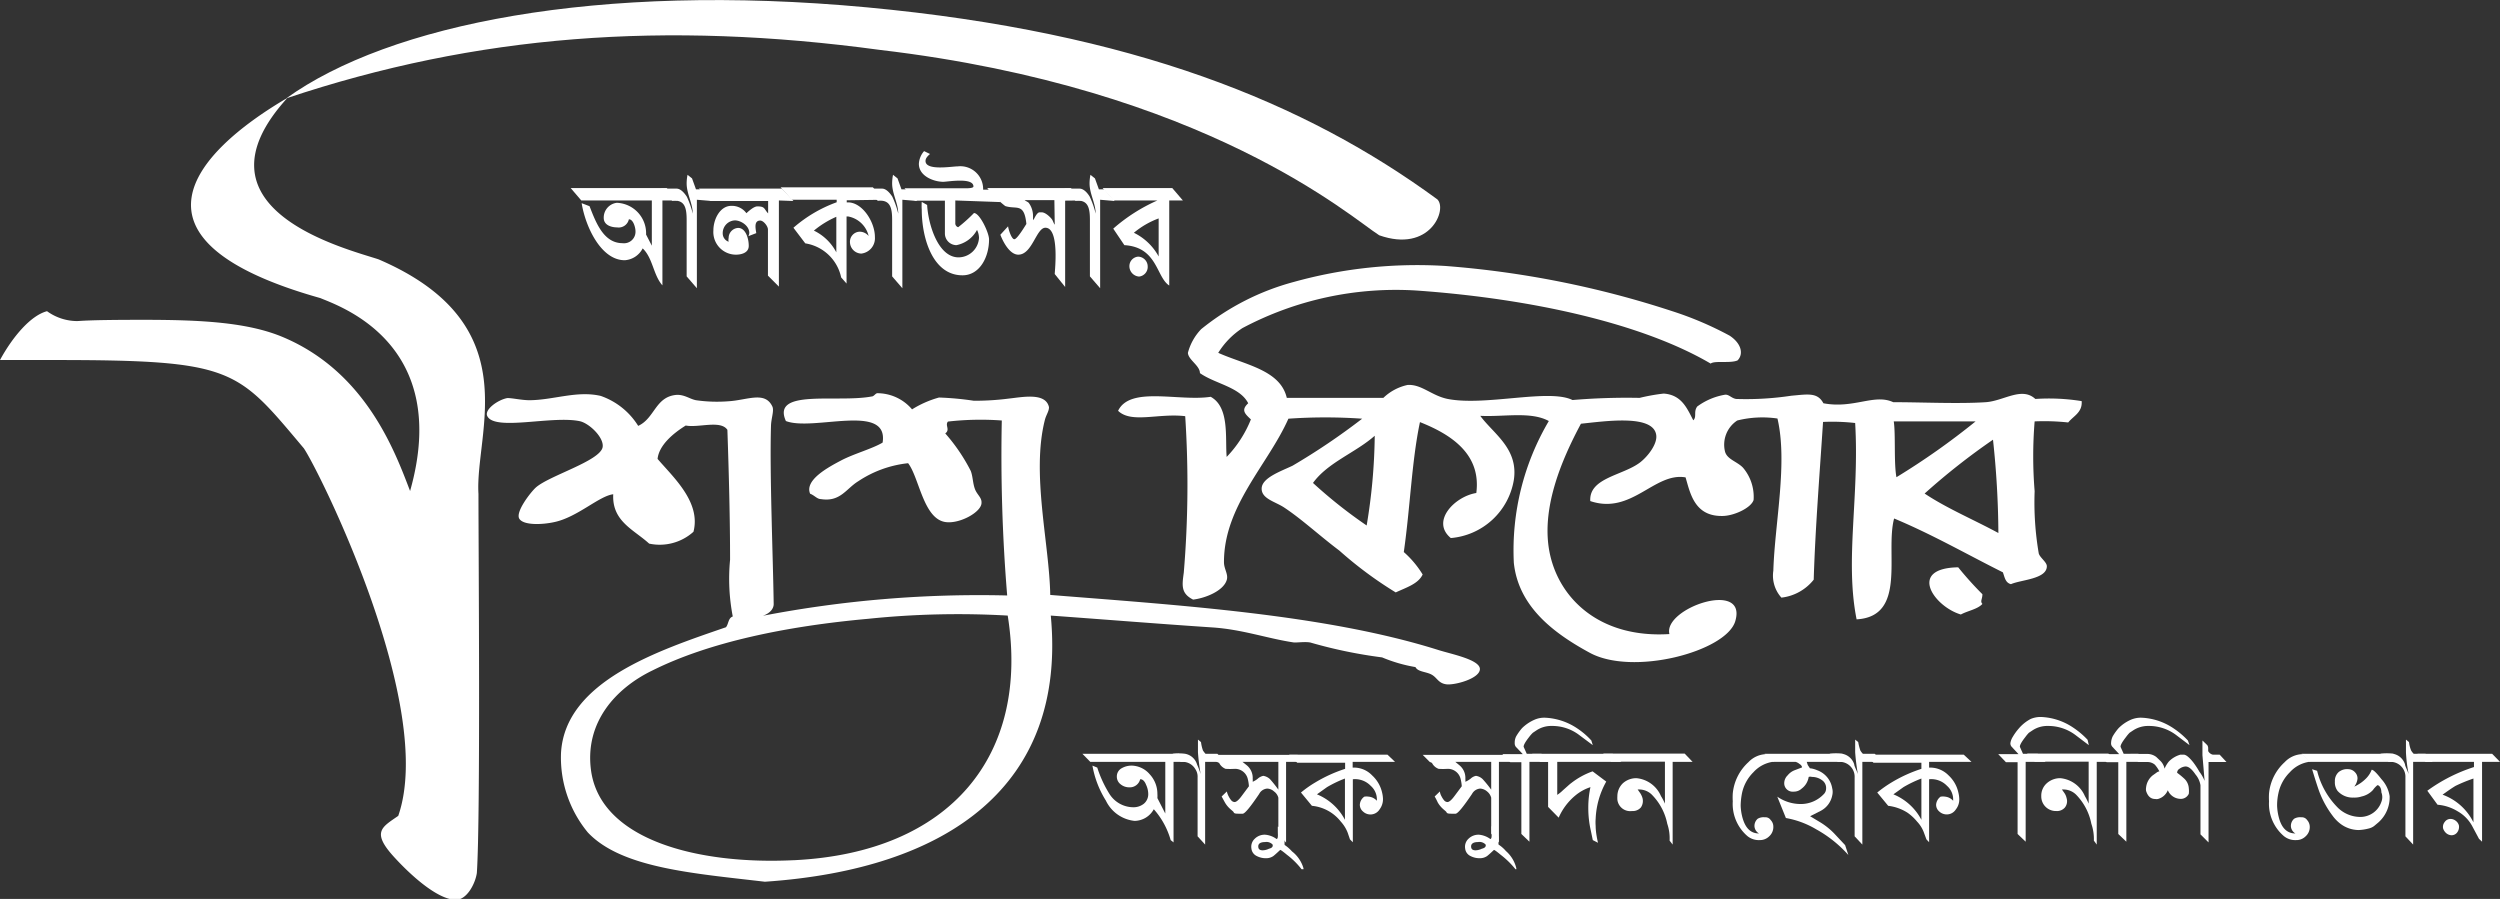 <svg id="Layer_1" data-name="Layer 1" xmlns="http://www.w3.org/2000/svg" viewBox="0 0 139.3 50.09"><rect x="0" y="0" width="139.3" height="50.09" fill="#333333" stroke="none"/><defs><style>.cls-1,.cls-2{fill:#fff;}.cls-2{fill-rule:evenodd;}</style></defs><path class="cls-1" d="M264.76,407.11v4.73c-.51-.57-.53-1.52-1.1-2.06a1.21,1.21,0,0,1-1,.66c-1.32,0-2.19-1.87-2.4-3.18l.44.17c.36.93.79,2.06,1.84,2.06a.64.64,0,0,0,.72-.66c0-.22-.13-.68-.37-.67a.58.58,0,0,1-.66.45c-.29,0-.74-.11-.74-.53a.83.83,0,0,1,.73-.84,1.7,1.7,0,0,1,1.63,1.77l.32.62v-2.52h-3.93l-.59-.69H265l.6.69Z" transform="translate(-227.85 -395.94)"/><path class="cls-1" d="M266.68,407.07V412l-.57-.66v-3.13c0-.67-.09-1.16-.8-1.08l-.62-.68h.86c.23,0,.44.25.57.45a5,5,0,0,1,.33.94s0,0,0,0c0-.56-.34-1.1-.34-1.68a2.44,2.44,0,0,1,.05-.48l.25.2.22.61h.3l.58.65Z" transform="translate(-227.85 -395.94)"/><path class="cls-1" d="M271.25,407.11v4.8l-.61-.61v-2.57c0-.19-.25-.5-.43-.5-.36,0-.26.44-.22.7l-.44.17a.48.48,0,0,0,.05-.18c0-.42-.49-.7-.8-.7a.71.71,0,0,0-.68.74.49.49,0,0,0,.33.45.46.46,0,0,1,0-.21.56.56,0,0,1,.53-.56c.41,0,.59.57.59,1s-.5.49-.7.49a1.26,1.26,0,0,1-1.27-1.35c0-.64.38-1.37,1-1.37a1,1,0,0,1,.84.41c.14-.13.42-.38.61-.38.44,0,.36.14.6.39,0,0,0,.19,0,.19s0,0,0-.06v-.82h-3.21l-.65-.69h4.63l.64.69Z" transform="translate(-227.85 -395.94)"/><path class="cls-1" d="M274.45,410a2.76,2.76,0,0,0-1.25-1.21,5.2,5.2,0,0,1,1.25-.77Zm2.62-2.93-.58-.69h-5.14l.61.69h2.51v.14a7.59,7.59,0,0,0-2.41,1.42l.66.87a2.43,2.43,0,0,1,2,1.9l.3.34V408h.08a1.44,1.44,0,0,1,1.15,1.09.65.65,0,0,0-.51-.24.56.56,0,0,0-.53.59.65.65,0,0,0,.63.63.86.86,0,0,0,.76-.92c0-.88-.75-2-1.57-1.93v-.12Z" transform="translate(-227.85 -395.94)"/><path class="cls-1" d="M278.13,407.07V412l-.57-.66v-3.13c0-.67-.09-1.16-.8-1.08l-.62-.68H277c.23,0,.44.25.57.45a5,5,0,0,1,.33.94s0,0,0,0c0-.56-.34-1.1-.34-1.68a2.44,2.44,0,0,1,.05-.48l.25.2.22.61h.3l.58.65Z" transform="translate(-227.85 -395.94)"/><path class="cls-1" d="M281.08,407.11v1.26a.22.22,0,0,0,.16.23,8.53,8.53,0,0,0,.88-.79c.32,0,.84,1.1.84,1.47,0,1-.53,2-1.48,2-1.66,0-2.27-2.07-2.27-3.66a3.1,3.1,0,0,1,0-.43l.3.17c.06,1.08.61,2.92,1.75,2.92a1.15,1.15,0,0,0,1.14-1.09,1.06,1.06,0,0,0-.11-.44,1.66,1.66,0,0,1-1.15.85.65.65,0,0,1-.64-.66s0-.1,0-.1v-1.72h-1.67l-.58-.69h3.45c.06,0,.39,0,.39-.1v0c0-.52-1.44-.26-1.68-.26-.52,0-1.36-.31-1.36-1a1.16,1.16,0,0,1,.29-.71l.33.16c-.1.09-.25.22-.25.39,0,.56,1.47.3,1.8.3a1.27,1.27,0,0,1,1.41,1.3H283l.61.69Z" transform="translate(-227.85 -395.94)"/><path class="cls-1" d="M286.62,408.46c-.07-.09-.09-.2-.15-.29s-.35-.4-.58-.4l-.11,0c-.13,0-.25.24-.31.36l-.06.08c0-.07,0-.14,0-.22a1.24,1.24,0,0,0-.24-.75c-.06-.06-.16-.09-.23-.15h1.66Zm1.48-1.35-.58-.69h-4.66a5.86,5.86,0,0,0,1,1c.63.21,1.06-.21,1.18,1-.05.07-.51.85-.67.85s-.33-.55-.35-.72l-.43.47c.16.42.53,1.11,1,1.11.78,0,1-1.5,1.51-1.5.8,0,.52,2.41.52,2.58l.58.72v-4.81Z" transform="translate(-227.85 -395.94)"/><path class="cls-1" d="M289.15,407.07V412l-.57-.66v-3.13c0-.67-.09-1.16-.8-1.08l-.62-.68H288c.24,0,.45.25.57.45a5,5,0,0,1,.33.94s0,0,0,0c0-.56-.34-1.1-.34-1.68a2.44,2.44,0,0,1,.05-.48l.25.2.22.61h.31l.57.65Z" transform="translate(-227.85 -395.94)"/><path class="cls-1" d="M292.41,410.23a3.13,3.13,0,0,0-1.38-1.32,4.69,4.69,0,0,1,1.38-.8Zm1.35-3.12-.59-.69h-3.88l.6.69h2.45a9.6,9.6,0,0,0-2.46,1.57l.62.92c1.85.11,1.77,1.78,2.5,2.25v-4.74Zm-2.44,4.24a.54.54,0,0,0,.48-.56.55.55,0,0,0-.53-.55.53.53,0,0,0-.49.54A.58.58,0,0,0,291.32,411.35Z" transform="translate(-227.85 -395.94)"/><path class="cls-1" d="M343.84,418.29c.05.63-.46.83-.75,1.19a12.38,12.38,0,0,0-1.87-.06,24,24,0,0,0,0,3.89,16.82,16.82,0,0,0,.23,3.47c.07.24.45.48.45.71,0,.72-1.44.75-2,1-.32-.08-.35-.4-.45-.66-2-1-3.91-2.1-6.06-3-.51,1.91.73,5.46-2.09,5.62-.66-3.29.16-6.85-.08-10.94a11.32,11.32,0,0,0-1.79-.06c-.17,2.65-.43,5.84-.52,8.79a2.69,2.69,0,0,1-1.8,1,1.83,1.83,0,0,1-.45-1.5c.08-2.65.81-6,.23-8.48a5.78,5.78,0,0,0-2.24.11,1.61,1.61,0,0,0-.68,1.74c.12.43.68.55,1,.89a2.5,2.5,0,0,1,.59,1.8c-.14.45-1.14.91-1.79.89-1.52,0-1.75-1.31-2-2.15-1.74-.3-3,2.1-5.31,1.32-.08-1.3,1.81-1.42,2.77-2.15.43-.33,1-1.05.9-1.56-.2-1.13-2.83-.74-4.19-.6-1.07,2-2.28,4.79-1.72,7.3s2.83,4.66,6.65,4.42c-.36-1.44,4.36-3.05,3.67-.72-.5,1.7-5.76,3.09-8.15,1.74-2-1.09-3.94-2.57-4.19-5a14.18,14.18,0,0,1,1.95-7.89c-1-.55-2.52-.22-3.82-.29.73,1,2.14,1.82,1.87,3.58a3.89,3.89,0,0,1-3.51,3.23c-1.13-.93.22-2.32,1.42-2.51.28-2.15-1.37-3.25-3.14-3.95-.46,2.18-.54,4.72-.9,7.24a5.45,5.45,0,0,1,1.05,1.25c-.24.52-.9.72-1.5,1a21.86,21.86,0,0,1-3.14-2.33c-1.08-.81-2.08-1.74-3.06-2.39-.5-.34-1.29-.49-1.27-1.08s1.07-.95,1.72-1.26a37.07,37.07,0,0,0,3.88-2.62,29.4,29.4,0,0,0-4.11,0c-1.13,2.55-3.6,4.86-3.59,8,0,.38.26.68.15,1-.19.6-1.19,1-1.87,1.08-.7-.35-.61-.82-.52-1.5a58.74,58.74,0,0,0,.08-8.72c-1.48-.18-3,.42-3.74-.3.67-1.39,3.38-.51,5.16-.78,1.06.58.8,2.29.89,3.35a6.48,6.48,0,0,0,1.35-2.09c-.34-.32-.56-.52-.15-.9-.46-.91-1.84-1.08-2.69-1.68,0-.42-.65-.74-.67-1.13a3,3,0,0,1,.74-1.32,13.92,13.92,0,0,1,5.16-2.63,25.66,25.66,0,0,1,8.45-.89A53.57,53.57,0,0,1,321,413.27a18.9,18.9,0,0,1,3.22,1.37c.63.41.81,1,.45,1.38-.39.18-1.3,0-1.5.18-3.81-2.24-10-3.62-16.37-4.07a18.24,18.24,0,0,0-9.72,2.09,4.43,4.43,0,0,0-1.35,1.38c1.49.67,3.46.95,3.82,2.51,1.95,0,3.55,0,5.38,0a2.79,2.79,0,0,1,1.35-.72c.78-.05,1.34.6,2.24.78,2.11.41,5.65-.59,6.95.06a35.63,35.63,0,0,1,3.74-.12,10.59,10.59,0,0,1,1.34-.24c1,.07,1.3.82,1.65,1.49.21-.21,0-.47.22-.77a3.62,3.62,0,0,1,1.57-.66c.22,0,.34.2.6.24a16.86,16.86,0,0,0,3.07-.18c.92-.08,1.46-.2,1.79.42,1.69.32,2.84-.55,3.89-.06,1.61,0,3.62.1,5.16,0,1-.07,2-.88,2.76-.18A11.44,11.44,0,0,1,343.84,418.29Zm-4.64,7.35a50.69,50.69,0,0,0-.3-5.2,37.46,37.46,0,0,0-3.81,3C336.33,424.27,337.84,424.9,339.2,425.64Zm-1.27-6.22h-4.56c.11.71,0,2.33.15,3.11A40.44,40.44,0,0,0,337.93,419.42ZM304,425.22a31.85,31.85,0,0,0,.45-5c-1.06.94-2.62,1.49-3.44,2.63A26.54,26.54,0,0,0,304,425.22Z" transform="translate(-227.85 -395.94)"/><path class="cls-1" d="M338.31,429.05c0,.28-.14.39,0,.54-.27.3-.82.38-1.2.59-1.48-.43-3-2.58-.15-2.63A19,19,0,0,0,338.31,429.05Z" transform="translate(-227.85 -395.94)"/><path class="cls-1" d="M308,432.16c.73.23,2.33.54,2.31,1.07s-1.42.9-1.87.84-.51-.37-.82-.54-.77-.15-.9-.42a8.45,8.45,0,0,1-1.86-.54,26.4,26.4,0,0,1-4-.83c-.29-.05-.6,0-.9,0-1.45-.21-2.88-.73-4.56-.84-3-.2-5.82-.43-9-.66.89,9.44-5.66,14.13-15.93,14.83-4-.47-8-.76-9.87-2.75a6.56,6.56,0,0,1-1.49-4.43c.23-4,5.45-5.71,9.19-7,.15-.18.12-.51.38-.6a11.07,11.07,0,0,1-.15-3.16c0-2.14-.06-4.64-.15-7.24-.38-.56-1.61-.1-2.32-.24-.71.44-1.49,1.1-1.57,1.86.85,1,2.43,2.4,2,4.06a2.81,2.81,0,0,1-2.47.66c-.85-.78-2.08-1.24-2-2.75-.78.09-2,1.28-3.28,1.55-.67.15-1.71.19-1.95-.18s.62-1.47.9-1.73c.72-.67,3.61-1.49,3.74-2.27.08-.53-.74-1.32-1.27-1.44-1.54-.33-4.75.57-5.16-.29-.17-.35.58-.9,1.12-1,.3,0,.74.11,1.2.12,1.35,0,2.67-.55,4-.24a4,4,0,0,1,2.09,1.67c.94-.43.95-1.65,2.17-1.73.44,0,.7.23,1.05.3a8.21,8.21,0,0,0,1.79.06c1.07-.06,2.06-.59,2.47.3.1.23-.07.65-.08,1.07-.08,2.65.11,7.16.15,9.93,0,.23-.17.5-.6.65a63.77,63.77,0,0,1,13.61-1.13,95.24,95.24,0,0,1-.3-9.75,16.08,16.08,0,0,0-3,.06c-.18.21.14.45-.15.66a10,10,0,0,1,1.42,2.09c.12.31.11.67.23,1s.39.48.37.78c0,.51-1.21,1.18-2,1.07-1.24-.17-1.47-2.48-2.09-3.28a6.18,6.18,0,0,0-2.77,1c-.69.42-1,1.17-2.09,1-.21,0-.36-.21-.6-.3-.32-.76,1-1.47,1.72-1.85s1.76-.66,2.32-1c.35-2.24-3.87-.61-5.39-1.2-.82-1.82,2.85-1,4.79-1.37.11,0,.2-.17.3-.18a2.54,2.54,0,0,1,1.94.9,5.69,5.69,0,0,1,1.5-.66,16.58,16.58,0,0,1,1.94.18,14.86,14.86,0,0,0,1.94-.12c.76-.08,2.07-.36,2.25.48,0,.23-.16.43-.23.71-.76,3,.25,6.89.3,9.75C293.48,429.66,301.69,430.17,308,432.16Zm-35.89,11.71c8.71-.43,13.13-5.85,11.89-13.63a48.65,48.65,0,0,0-7.78.18c-4.55.41-8.85,1.3-12,2.87-2.08,1-3.79,2.91-3.44,5.56C261.3,442.77,266.8,444.13,272.07,443.87Z" transform="translate(-227.85 -395.94)"/><path class="cls-2" d="M227.85,416h2.93c10.13,0,10.25.47,14,4.92.89,1.32,7.38,14.39,5.26,20.48-.92.64-1.53.9-.17,2.36.83.9,2.32,2.29,3.37,2.32.64,0,1.1-.93,1.18-1.5.21-3.12.09-18,.09-21.12-.21-3.44,2.82-9.47-5.57-13.07-1.9-.62-10.71-2.82-5.07-9-5.28,3.1-9.58,7.95,1.83,11.16,1.06.45,7.33,2.53,5,10.75-.84-2.2-2.45-6.58-7-8.54-2-.87-4.67-1-7.89-1s-3.44.07-3.69.07a2.89,2.89,0,0,1-1.65-.55C229.55,413.52,228.54,414.73,227.85,416Z" transform="translate(-227.85 -395.94)"/><path class="cls-2" d="M243.8,401.42c5.73-4.12,17.33-6.47,32.36-5.07,14.87,1.39,24.45,5.33,31.78,10.7.57.56-.41,3-3.24,2-1.5-.94-9.62-8.19-27.83-10.33C264.91,397.1,254.44,397.86,243.8,401.42Z" transform="translate(-227.85 -395.94)"/><path class="cls-1" d="M294,438.39h-.76v4.49l-.16-.13a4.41,4.41,0,0,0-.94-1.72,1.24,1.24,0,0,1-1.07.65,2,2,0,0,1-1.6-1.13,5.45,5.45,0,0,1-.75-1.95l.27.11a6.47,6.47,0,0,0,.68,1.47,1.58,1.58,0,0,0,1.32.74.92.92,0,0,0,.6-.2.69.69,0,0,0,.24-.55,1.22,1.22,0,0,0-.12-.5c-.08-.21-.2-.32-.33-.31a.59.59,0,0,1-.6.45.75.75,0,0,1-.49-.17.53.53,0,0,1-.21-.43.52.52,0,0,1,.28-.47,1.1,1.1,0,0,1,.55-.14,1.36,1.36,0,0,1,1,.48,1.6,1.6,0,0,1,.43,1.09,1.79,1.79,0,0,1,0,.24l.44.86v-2.88H288.6l-.44-.45h5.38Z" transform="translate(-227.85 -395.94)"/><path class="cls-1" d="M296.12,438.39H295V443l-.42-.46v-3.28a.75.75,0,0,0-.13-.47.81.81,0,0,0-.7-.4h-.11l-.45-.45a2.65,2.65,0,0,1,.69,0,.85.85,0,0,1,.67.6,4.49,4.49,0,0,1,.2.53,12,12,0,0,1-.15-1.21c0-.2,0-.44,0-.71l.17.14a2.16,2.16,0,0,0,.11.47,1.5,1.5,0,0,0,.14.18h.66Z" transform="translate(-227.85 -395.94)"/><path class="cls-1" d="M300.58,438.39h-1.07v4.5l-.43-.5v-2a.62.62,0,0,0-.24-.35.59.59,0,0,0-.38-.16.55.55,0,0,0-.45.3c-.48.71-.78,1.08-.91,1.1h-.16c-.21,0-.32,0-.35-.08s-.29-.2-.49-.55l-.18-.33.29-.28a1,1,0,0,0,.1.27,1.13,1.13,0,0,0,.15.23.26.26,0,0,0,.18.09c.1,0,.24-.12.42-.37l.38-.51a2.22,2.22,0,0,0-.07-.43.73.73,0,0,0-.73-.54,4.1,4.1,0,0,1-.5,0,.68.68,0,0,1-.36-.33l-.13-.06-.39-.39h4.89Zm-1.5,1.55v-1.55h-2l.25.2a.91.91,0,0,1,.32.75.78.78,0,0,1,0,.16,1.1,1.1,0,0,0,.28-.17.67.67,0,0,1,.31-.16.7.7,0,0,1,.38.19A6.67,6.67,0,0,1,299.08,439.94Z" transform="translate(-227.85 -395.94)"/><path class="cls-1" d="M300.48,444.32s0,0,0,.05a.05.05,0,0,1-.05,0l-.06,0a4.35,4.35,0,0,0-.81-.8c-.24-.2-.37-.29-.38-.27-.21.2-.34.31-.38.34a.7.7,0,0,1-.4.12,1.08,1.08,0,0,1-.52-.12.52.52,0,0,1-.3-.41.61.61,0,0,1,.19-.56.78.78,0,0,1,.58-.22,1.25,1.25,0,0,1,.63.24s.06,0,.07-.12,0-.15,0-.33V442h0c.08,0,.16.09.25.27a1,1,0,0,1,.13.38v.15a1,1,0,0,0,0,.22,2.22,2.22,0,0,1,.41.36A1.84,1.84,0,0,1,300.48,444.32ZM298.76,443a.46.46,0,0,0-.42-.14c-.26,0-.38.09-.38.24s.08.22.25.22a.86.86,0,0,0,.35-.09C298.73,443.19,298.79,443.11,298.76,443Z" transform="translate(-227.85 -395.94)"/><path class="cls-1" d="M305.58,438.39h-2.36v.32h.09a1.4,1.4,0,0,1,1,.44,1.85,1.85,0,0,1,.55.95,1.63,1.63,0,0,1,.05.36.94.94,0,0,1-.19.58.6.6,0,0,1-.92.12.49.49,0,0,1-.18-.38.58.58,0,0,1,.25-.45.81.81,0,0,1,.25,0,.69.69,0,0,1,.45.23s0,0,0-.08a1,1,0,0,0-.34-.75,1.21,1.21,0,0,0-1-.37v3.51l-.16-.16-.13-.38a2,2,0,0,0-.38-.61,2.32,2.32,0,0,0-1.61-.88l-.61-.74a6,6,0,0,1,.81-.57,7.93,7.93,0,0,1,1.65-.75v-.34h-2.67l-.45-.45h5.48Zm-2.79,3.23v-2.3a6.43,6.43,0,0,0-1,.48l-.56.4A3.08,3.08,0,0,1,302.79,441.62Z" transform="translate(-227.85 -395.94)"/><path class="cls-1" d="M312.45,438.39h-1.08v4.5l-.43-.5v-2a.65.65,0,0,0-.23-.35.64.64,0,0,0-.38-.16.56.56,0,0,0-.46.3c-.48.71-.78,1.08-.91,1.1h-.16c-.2,0-.32,0-.35-.08s-.29-.2-.49-.55a3.56,3.56,0,0,0-.17-.33l.29-.28a.69.69,0,0,0,.09.27,1.13,1.13,0,0,0,.15.23.26.26,0,0,0,.18.09c.1,0,.24-.12.42-.37l.38-.51a2.22,2.22,0,0,0-.07-.43.73.73,0,0,0-.73-.54,3.85,3.85,0,0,1-.49,0,.66.66,0,0,1-.37-.33l-.13-.06-.39-.39H312Zm-1.51,1.55v-1.55h-2l.24.2a.91.91,0,0,1,.32.75.78.78,0,0,1,0,.16,1.28,1.28,0,0,0,.29-.17.61.61,0,0,1,.3-.16.67.67,0,0,1,.38.19A6.67,6.67,0,0,1,310.94,439.94Z" transform="translate(-227.85 -395.94)"/><path class="cls-1" d="M312.34,444.32s0,0,0,.05a.05.05,0,0,1,0,0,.05.05,0,0,1-.05,0,4.82,4.82,0,0,0-.82-.8c-.24-.2-.37-.29-.38-.27-.21.2-.34.31-.38.34a.7.7,0,0,1-.4.12,1.08,1.08,0,0,1-.52-.12.52.52,0,0,1-.3-.41.61.61,0,0,1,.19-.56.79.79,0,0,1,.58-.22,1.25,1.25,0,0,1,.63.24s.06,0,.07-.12,0-.15,0-.33a2.09,2.09,0,0,1,0-.26h0c.08,0,.17.09.25.27a1.19,1.19,0,0,1,.14.38v.15a.94.94,0,0,0,0,.22,1.93,1.93,0,0,1,.41.36A1.84,1.84,0,0,1,312.34,444.32ZM310.63,443a.47.47,0,0,0-.43-.14c-.25,0-.38.09-.38.24s.08.22.25.22a.86.86,0,0,0,.35-.09C310.59,443.19,310.66,443.11,310.63,443Z" transform="translate(-227.85 -395.94)"/><path class="cls-1" d="M316.6,437.46l-.75-.56a2.48,2.48,0,0,0-1.54-.51,1.48,1.48,0,0,0-.84.24l-.21.14a2,2,0,0,0-.21.24c-.22.28-.32.47-.3.55l.17.38h.82l.44.45h-1.11v4.45l-.45-.43v-4H312l-.44-.45h1.14l-.39-.41a.33.33,0,0,1-.06-.21.78.78,0,0,1,.08-.37,3,3,0,0,1,.33-.46,2.3,2.3,0,0,1,.7-.47,1.35,1.35,0,0,1,.57-.11,3.49,3.49,0,0,1,1.81.6,4.24,4.24,0,0,1,.78.67Z" transform="translate(-227.85 -395.94)"/><path class="cls-1" d="M318.19,438.39h-3.57v1.84a2,2,0,0,0,.31-.25c.25-.22.4-.36.46-.4a4.2,4.2,0,0,1,1.2-.66l.76.57a4.62,4.62,0,0,0-.59,2.07,2.6,2.6,0,0,0,0,.4c0,.06,0,.38.13.94l-.29-.15-.11-.53a5.61,5.61,0,0,1-.14-1.27,5.34,5.34,0,0,1,.12-1.15,2.54,2.54,0,0,0-.86.48,3.32,3.32,0,0,0-.91,1.22l-.59-.6v-2.51h-.44l-.45-.45h4.49Z" transform="translate(-227.85 -395.94)"/><path class="cls-1" d="M322.16,438.39h-1.11V443l-.17-.22a2.53,2.53,0,0,0-.13-.94,3.19,3.19,0,0,0-.83-1.59,1,1,0,0,0-.75-.32s-.07,0-.07,0l.14.2a1,1,0,0,1,.13.28.63.63,0,0,1-.09.52.59.59,0,0,1-.49.2.72.72,0,0,1-.82-.63,1.5,1.5,0,0,1,0-.2,1,1,0,0,1,.31-.72,1.12,1.12,0,0,1,.75-.28,1.65,1.65,0,0,1,1.37,1,2.8,2.8,0,0,1,.22.42v-2.34h-3l-.44-.45h4.54Z" transform="translate(-227.85 -395.94)"/><path class="cls-1" d="M326.7,438.38a1.81,1.81,0,0,0-1.15.59,2.3,2.3,0,0,0-.63,1.14,3.86,3.86,0,0,0-.08.72,2.94,2.94,0,0,0,.09.63c.16.61.46.92.93.92,0,0,0,0,0,0a.5.5,0,0,1-.25-.38.53.53,0,0,1,.18-.44.65.65,0,0,1,.4-.08.34.34,0,0,1,.32.15.52.52,0,0,1,.15.37.69.69,0,0,1-.22.53.73.73,0,0,1-.54.22,1,1,0,0,1-.68-.22,2.36,2.36,0,0,1-.82-1.94,3.47,3.47,0,0,1,0-.44,2.7,2.7,0,0,1,.87-1.74,1.42,1.42,0,0,1,1-.45Z" transform="translate(-227.85 -395.94)"/><path class="cls-1" d="M330.84,443.58a6.8,6.8,0,0,0-1.79-1.43,5,5,0,0,0-1.69-.63l-.48-1.19a2.29,2.29,0,0,0,1.32.41,1.75,1.75,0,0,0,1.25-.53.44.44,0,0,0,.15-.33.52.52,0,0,0-.23-.47.94.94,0,0,0-.56-.18.3.3,0,0,0-.18,0,1,1,0,0,1-.39.65.63.63,0,0,1-.45.17.47.47,0,0,1-.52-.41.61.61,0,0,1,.19-.5.92.92,0,0,1,.38-.28l.42-.16s0,0,0,0,0-.11-.14-.19a.61.61,0,0,0-.22-.12h-1.27l-.46-.45h4.33l.43.45h-2.41l.06.18.12.18h0s.15,0,.41.11a1.29,1.29,0,0,1,.83,1,.82.82,0,0,1,0,.41,1.23,1.23,0,0,1-.64.85l-.59.3.5.3a3.92,3.92,0,0,1,.85.67l.6.64Z" transform="translate(-227.85 -395.94)"/><path class="cls-1" d="M332.72,438.39h-1.1V443l-.43-.46v-3.28a.82.82,0,0,0-.12-.47.83.83,0,0,0-.7-.4h-.12l-.45-.45a2.72,2.72,0,0,1,.7,0,.86.86,0,0,1,.67.6c0,.09.11.27.2.53a12,12,0,0,1-.15-1.21c0-.2,0-.44,0-.71l.17.14a2.93,2.93,0,0,0,.12.47.89.89,0,0,0,.14.18h.66Z" transform="translate(-227.85 -395.94)"/><path class="cls-1" d="M337.7,438.39h-2.36v.32h.09a1.44,1.44,0,0,1,1,.44,1.83,1.83,0,0,1,.54.95,1.63,1.63,0,0,1,.05.36.88.88,0,0,1-.19.58.6.6,0,0,1-.52.28.61.61,0,0,1-.4-.16.49.49,0,0,1-.18-.38.61.61,0,0,1,.25-.45.82.82,0,0,1,.26,0,.69.69,0,0,1,.44.23s0,0,0-.08a1,1,0,0,0-.34-.75,1.21,1.21,0,0,0-1-.37v3.51l-.15-.16-.14-.38a1.79,1.79,0,0,0-.38-.61,2.62,2.62,0,0,0-.54-.5,2.56,2.56,0,0,0-1.07-.38l-.61-.74a6.75,6.75,0,0,1,.81-.57,7.93,7.93,0,0,1,1.65-.75v-.34h-2.67l-.45-.45h5.48Zm-2.79,3.23v-2.3a6.43,6.43,0,0,0-1,.48l-.56.4A3.08,3.08,0,0,1,334.91,441.62Z" transform="translate(-227.85 -395.94)"/><path class="cls-1" d="M344.24,437.46l-.74-.56a2.52,2.52,0,0,0-1.54-.51,1.49,1.49,0,0,0-.85.24l-.21.14a2.07,2.07,0,0,0-.2.24c-.22.28-.32.47-.3.55l.17.38h.82l.44.45h-1.11v4.45l-.45-.43v-4h-.65l-.43-.45h1.13l-.38-.41a.28.28,0,0,1-.07-.21A.91.91,0,0,1,340,437a3,3,0,0,1,.33-.46A2.24,2.24,0,0,1,341,436a1.41,1.41,0,0,1,.57-.11,3.44,3.44,0,0,1,1.81.6,4.58,4.58,0,0,1,.79.67Z" transform="translate(-227.85 -395.94)"/><path class="cls-1" d="M345.8,438.39h-1.12V443l-.16-.22a2.6,2.6,0,0,0-.14-.94,3.19,3.19,0,0,0-.82-1.59,1,1,0,0,0-.75-.32c-.05,0-.07,0-.07,0l.14.2a.77.77,0,0,1,.12.28.57.57,0,0,1-.09.52.58.58,0,0,1-.49.2.81.81,0,0,1-.83-.83.92.92,0,0,1,.31-.72,1.12,1.12,0,0,1,.75-.28,1.66,1.66,0,0,1,1.37,1,3.31,3.31,0,0,1,.21.42v-2.34h-3l-.43-.45h4.53Z" transform="translate(-227.85 -395.94)"/><path class="cls-1" d="M349.85,437.46l-.74-.56a2.52,2.52,0,0,0-1.54-.51,1.51,1.51,0,0,0-.85.24l-.21.14a2.07,2.07,0,0,0-.2.24c-.22.28-.32.47-.3.55l.17.38H347l.44.45h-1.11v4.45l-.45-.43v-4h-.65l-.43-.45h1.13l-.38-.41a.28.28,0,0,1-.07-.21.91.91,0,0,1,.09-.37,3,3,0,0,1,.33-.46,2.24,2.24,0,0,1,.69-.47,1.41,1.41,0,0,1,.57-.11,3.44,3.44,0,0,1,1.81.6,4.58,4.58,0,0,1,.79.67Z" transform="translate(-227.85 -395.94)"/><path class="cls-1" d="M351.91,438.4h-1v4.48l-.45-.45,0-2.74a1.25,1.25,0,0,0-.28-.6c-.21-.31-.4-.46-.58-.44a.63.63,0,0,0-.3.12.26.26,0,0,0-.14.23,4.28,4.28,0,0,1,.38.31.8.8,0,0,1,.27.55,1.31,1.31,0,0,1,0,.31.49.49,0,0,1-.51.28.78.78,0,0,1-.66-.48.82.82,0,0,1-.55.49.4.4,0,0,1-.15,0q-.37,0-.51-.45a.58.58,0,0,1,0-.19,1,1,0,0,1,.36-.67L348,439a.37.37,0,0,1,.17-.08,1.82,1.82,0,0,0-.25-.37.64.64,0,0,0-.38-.15H347l-.44-.45h.91a.82.82,0,0,1,.53.17l.21.2a.84.84,0,0,1,.25.45,1.55,1.55,0,0,1,.24-.4,1.46,1.46,0,0,1,.64-.38l.19,0c.12,0,.3.14.53.43a4.69,4.69,0,0,1,.34.52,2.1,2.1,0,0,1,.29.51l-.12-1.43,0-.82.27.26a.31.31,0,0,1,.05.17c0,.1,0,.16,0,.16a.39.39,0,0,0,.26.2h.38Z" transform="translate(-227.85 -395.94)"/><path class="cls-1" d="M356.59,438.38a1.81,1.81,0,0,0-1.15.59,2.3,2.3,0,0,0-.63,1.14,3.17,3.17,0,0,0-.08.72,2.94,2.94,0,0,0,.09.63c.15.61.46.92.93.92,0,0,0,0,0,0a.5.5,0,0,1-.25-.38.53.53,0,0,1,.18-.44.65.65,0,0,1,.4-.08.35.35,0,0,1,.32.15.57.57,0,0,1,.15.37.69.69,0,0,1-.22.53.73.73,0,0,1-.54.22,1,1,0,0,1-.68-.22,2.37,2.37,0,0,1-.83-1.94,3.61,3.61,0,0,1,0-.44,2.7,2.7,0,0,1,.87-1.74,1.42,1.42,0,0,1,1-.45Z" transform="translate(-227.85 -395.94)"/><path class="cls-1" d="M361.65,438.39h-5.11l-.45-.45h5.11ZM361,440.3a1.86,1.86,0,0,1-.62,1.46l-.25.21a.79.79,0,0,1-.28.13,2.65,2.65,0,0,1-.58.09,1.71,1.71,0,0,1-1-.34,2.18,2.18,0,0,1-.45-.46,5.43,5.43,0,0,1-.7-1.24c-.07-.17-.22-.62-.44-1.35l.28.09a4.39,4.39,0,0,0,1.18,2.08,1.8,1.8,0,0,0,1.25.49,1.24,1.24,0,0,0,1.15-.84.72.72,0,0,0,0-.53c0-.27-.13-.4-.22-.4a1.35,1.35,0,0,0-.25.27,1.21,1.21,0,0,1-.63.36,1.25,1.25,0,0,1-.44.06,1.12,1.12,0,0,1-.9-.37.79.79,0,0,1-.15-.52.66.66,0,0,1,.21-.53.75.75,0,0,1,.56-.16.51.51,0,0,1,.35.17.48.48,0,0,1,.14.36.85.85,0,0,1-.18.44s0,0,0,0,.34-.14.62-.42a1.37,1.37,0,0,0,.35-.52h0c.09,0,.27.17.54.52A1.8,1.8,0,0,1,361,440.3Z" transform="translate(-227.85 -395.94)"/><path class="cls-1" d="M363.4,438.39h-1.09V443l-.43-.46v-3.28a.82.82,0,0,0-.12-.47.83.83,0,0,0-.7-.4h-.12l-.45-.45a2.72,2.72,0,0,1,.7,0,.86.86,0,0,1,.67.6c0,.09.11.27.2.53a8.1,8.1,0,0,1-.15-1.21c0-.2,0-.44,0-.71l.17.14a1.71,1.71,0,0,0,.12.47.89.89,0,0,0,.14.18H363Z" transform="translate(-227.85 -395.94)"/><path class="cls-1" d="M367.15,438.39h-1v4.45l-.17-.16-.39-.73a2.1,2.1,0,0,0-.81-.81,2.51,2.51,0,0,0-1.11-.36l-.57-.78a9.12,9.12,0,0,1,2.6-1.32v-.29H363l-.45-.45h4.16Zm-2.7,4.09a.48.48,0,0,1-.29-.11.59.59,0,0,1-.18-.27.43.43,0,0,1,.09-.36.39.39,0,0,1,.33-.17.48.48,0,0,1,.29.11.47.47,0,0,1,.17.25.5.5,0,0,1-.08.37A.39.39,0,0,1,364.45,442.48Zm1.22-.72v-2.44a8.56,8.56,0,0,0-1,.41c-.15.09-.39.25-.72.49A3.09,3.09,0,0,1,365.67,441.76Z" transform="translate(-227.85 -395.94)"/></svg>